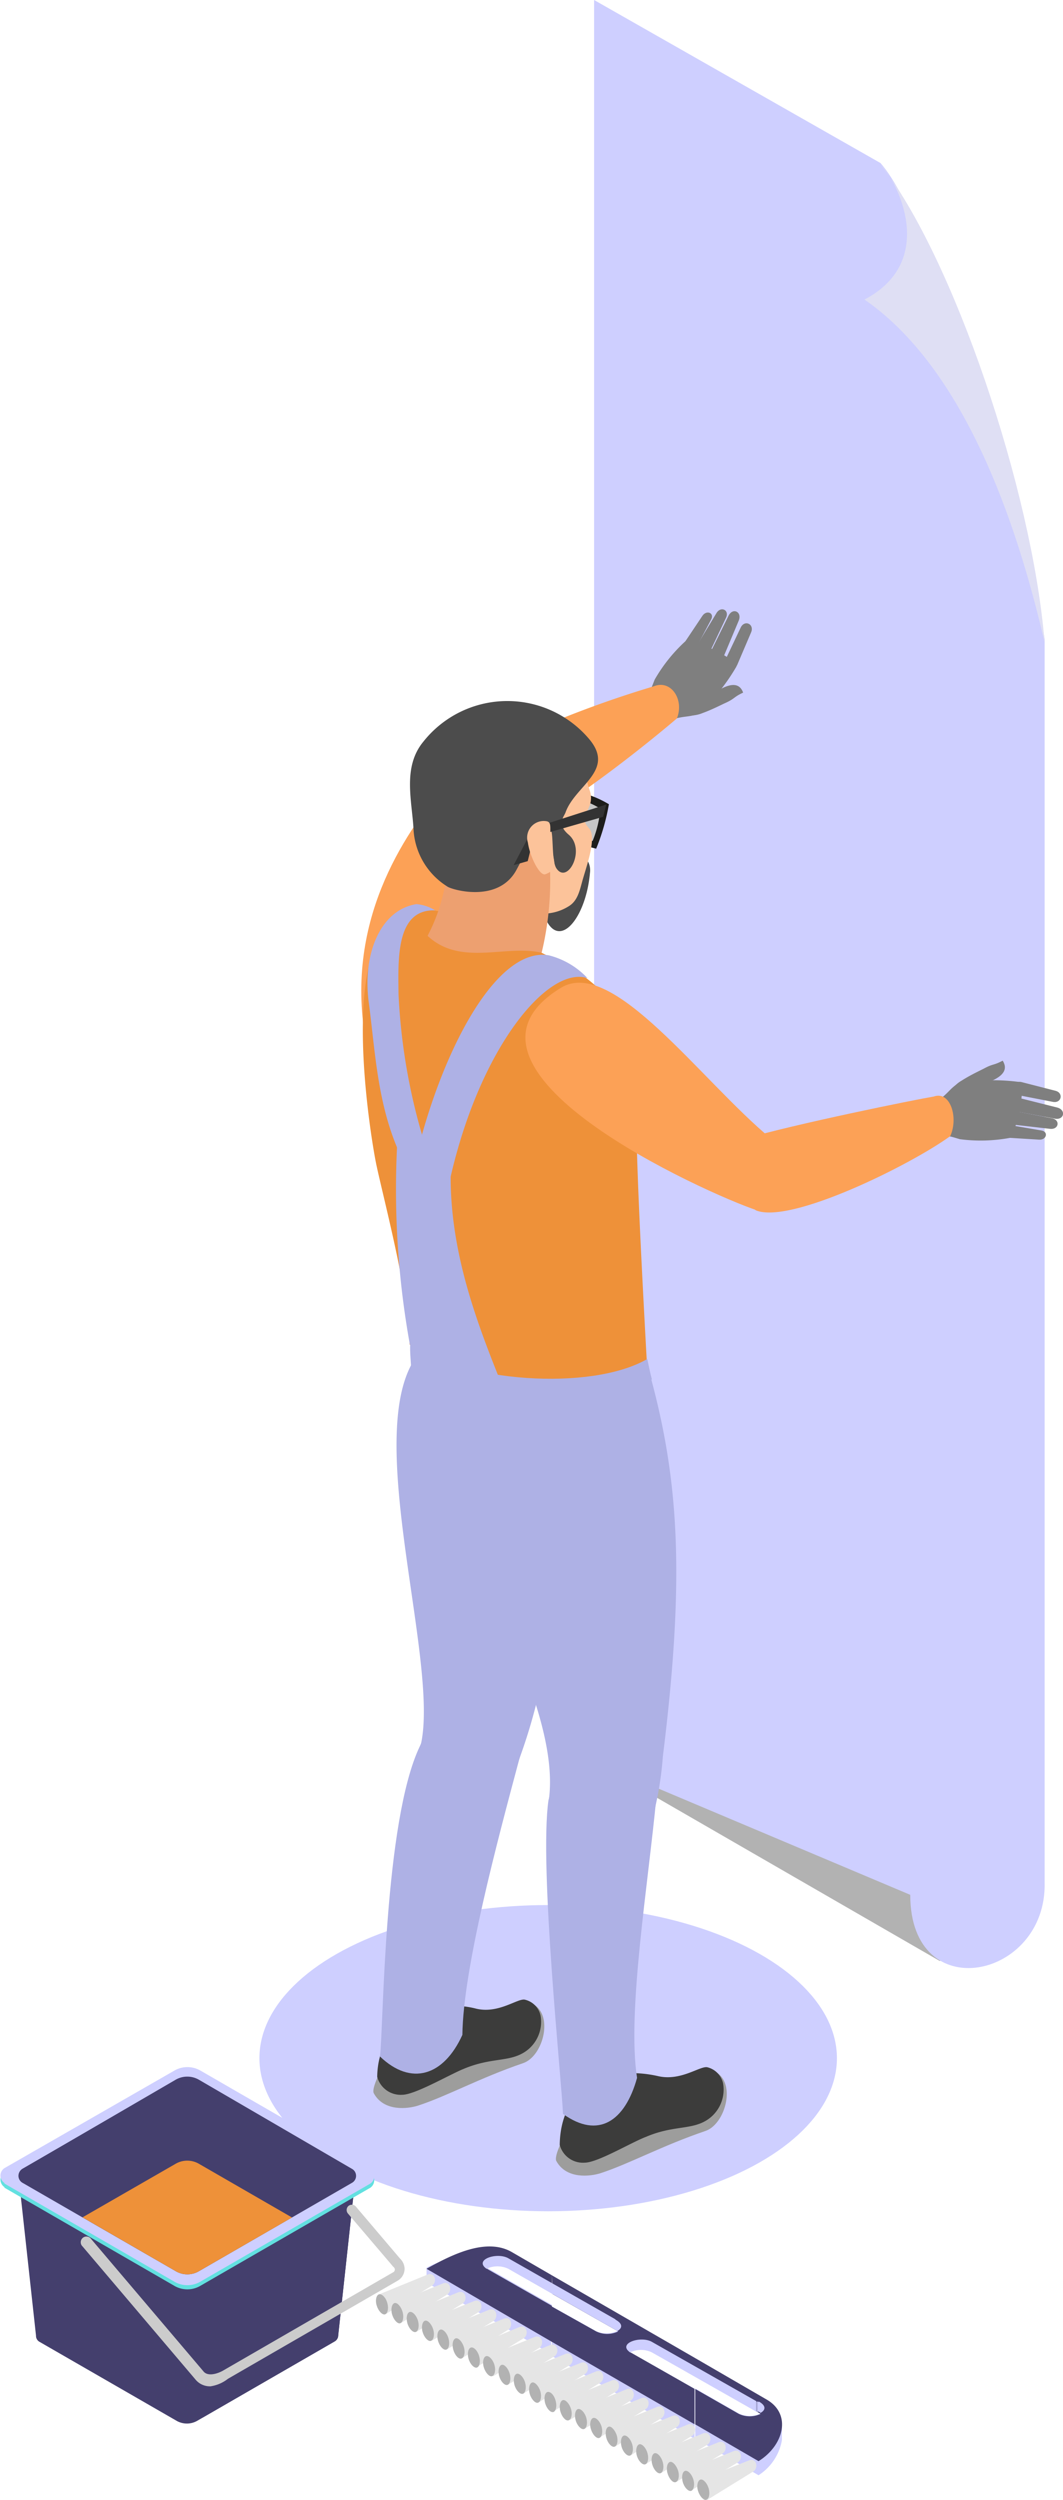 <?xml version="1.0" encoding="UTF-8"?> <svg xmlns="http://www.w3.org/2000/svg" viewBox="0 0 71.75 168.66"><defs><style>.cls-1{isolation:isolate;}.cls-2,.cls-20,.cls-4{fill:#cecfff;}.cls-3{fill:#b2b2b2;}.cls-10,.cls-11,.cls-12,.cls-14,.cls-15,.cls-16,.cls-17,.cls-18,.cls-19,.cls-20,.cls-22,.cls-3,.cls-4,.cls-5,.cls-6,.cls-7,.cls-8,.cls-9{fill-rule:evenodd;}.cls-5{fill:#dfdff4;}.cls-6{fill:#7f7f7f;}.cls-7{fill:#9d9d9c;}.cls-8{fill:#3c3c3b;}.cls-9{fill:#aeb1e5;}.cls-10{fill:#fca156;}.cls-11{fill:#ee9139;}.cls-12{fill:#c6c6c6;}.cls-13{fill:#1d1d1b;}.cls-14{fill:#4c4c4c;}.cls-15{fill:#fcc39a;}.cls-16{fill:#eda070;}.cls-17{fill:#333;}.cls-18{fill:#443f6d;}.cls-19{fill:#62e0e0;}.cls-20,.cls-23{mix-blend-mode:multiply;}.cls-21{fill:#ccc;}.cls-22{fill:#e5e5e5;}</style></defs><g class="cls-1"><g id="Calque_2" data-name="Calque 2"><g id="Schema_dynamique" data-name="Schema dynamique"><ellipse class="cls-2" cx="37" cy="138.86" rx="19.49" ry="10.33"></ellipse><polygon class="cls-3" points="63.44 132.31 39.54 118.52 68.1 128.04 63.44 132.31"></polygon><path class="cls-4" d="M40.1,0,59.43,11c3.79,4.25,10.37,27.1,11.08,32.12V127c.17,6.51-9.07,8.49-9.07.84l-21.34-9Z"></path><path class="cls-5" d="M59.43,11.08c4.88,6.19,10.25,22,11.08,32.27C69,36.86,65.64,25.24,58.35,20.21,63.33,17.6,60.56,12.2,59.43,11.08Z"></path><path class="cls-6" d="M42.75,47.14c-.55.3.79,2.44,1.65,2,1.28-1.07,2.17-.59,2.82-1.07A13.18,13.18,0,0,0,49.69,45c.31-.41-2.84-1.91-3.38-1.78a10.76,10.76,0,0,0-2.12,2.63C43.78,46.89,44,46.48,42.75,47.14Z"></path><path class="cls-6" d="M47.06,43.57,48,41.8c.24-.45-.31-.67-.59-.25l-1.09,1.63C46,43.58,46.82,44,47.06,43.57Z"></path><path class="cls-6" d="M47.43,44h0A.46.46,0,0,0,48,43.8l1-2.11c.26-.53-.35-.83-.65-.31l-1.21,2A.45.45,0,0,0,47.43,44Z"></path><path class="cls-6" d="M48.24,44.5h0a.46.46,0,0,0,.62-.24l1-2.38c.25-.6-.4-.92-.69-.33l-1.14,2.31A.48.48,0,0,0,48.24,44.5Z"></path><path class="cls-6" d="M49.77,44.84l.93-2.18c.23-.55-.43-.87-.7-.33l-1,2.11C48.69,45,49.55,45.37,49.77,44.84Z"></path><path class="cls-6" d="M45.8,48.11a2.1,2.1,0,0,0,1.62,0c.64-.23,1.31-.58,1.56-.69.65-.3.53-.39,1.18-.69-.14-.38-.48-.83-1.59-.2-.27,0-.39-.16-1.18.4C45.76,46,45.13,47.73,45.8,48.11Z"></path><path class="cls-7" d="M36.12,135.3c1.22.87.48,3.47-.82,3.9-2.93,1-5.14,2.23-7.08,2.86-.68.22-2.32.43-3-.85-.17-.49.91-2.29.91-2.29C29.57,139.29,34.59,134.46,36.12,135.3Z"></path><path class="cls-8" d="M32.1,135.51c1.51.39,2.81-.68,3.31-.6A1.41,1.41,0,0,1,36.49,136a2.43,2.43,0,0,1-1.33,2.59c-1,.5-2.16.27-3.88,1-.94.38-3.25,1.73-4.12,1.74a1.64,1.64,0,0,1-1.7-1.21C25.52,136.19,29.19,134.78,32.1,135.51Z"></path><path class="cls-9" d="M34.93,119a37.92,37.92,0,0,0,1.4-4.59c3.07-11.83,3.72-15.55,2.75-22.89-2.46-.83-8.32,1.69-10.53-.52-4.56,4.56,1.22,21-.16,26.77C29.38,119.48,32.74,121,34.93,119Z"></path><path class="cls-9" d="M25.65,138.75c2.09,2,4.29,1.33,5.56-1.46.05-4.45,2.34-13,3.86-18.68.9-3.53-4.77-5.37-6.73-.8C25.91,122.88,25.89,136.7,25.65,138.75Z"></path><path class="cls-7" d="M48.43,139.87c1.23.86.48,3.46-.81,3.9-2.94,1-5.15,2.22-7.08,2.85-.69.22-2.32.43-3-.84-.17-.49.9-2.3.9-2.3C41.88,143.85,46.91,139,48.43,139.87Z"></path><path class="cls-8" d="M44.41,140.07c1.53.36,2.81-.68,3.32-.6a1.44,1.44,0,0,1,1.08,1.11,2.44,2.44,0,0,1-1.33,2.59c-1,.5-2.17.27-3.88,1-1,.38-3.25,1.73-4.12,1.74a1.62,1.62,0,0,1-1.7-1.2C37.84,140.75,41,139.3,44.41,140.07Z"></path><path class="cls-9" d="M44.21,122a22.84,22.84,0,0,0,.53-3.48c1.49-12,1.1-18.55-.84-25.68-2.56-.55-9.89,1.64-12.39-.29-5.19,6.56,6.78,20.57,5.52,29C38.25,123,42.27,124.13,44.21,122Z"></path><path class="cls-9" d="M38,142.62c2.39,1.72,4.19.49,5-2.43-.69-4.42.76-13.1,1.31-19,.3-3.6-6.11-4.49-7.29.27C36.38,125.94,37.93,140.55,38,142.62Z"></path><path class="cls-10" d="M32.23,56.7c2.35.84,11-6.13,13.46-8.23.51-1.29-.41-2.63-1.55-2.17a71.41,71.41,0,0,0-12.87,5.25C29.12,52.91,30.76,55.14,32.23,56.7Z"></path><path class="cls-10" d="M24.51,69c.4,3.51,6.53,3.3,8.82-2.63,0-.16,2.08-6.92,3.17-12.56-.21-1.81-4.22-3.63-6.1-1.29C28,55.4,23.59,61,24.51,69Z"></path><path class="cls-11" d="M37,64.49a12.09,12.09,0,0,1,4.78,3.69c1.35,1.76,1.27,5.67,1.22,6.19-.17,1.67.24,9.87.65,17.34-.79,2.47-12.49,2-16-1,0-3.33-1.93-10.48-2.29-12.34s-2-12,.45-15.45a5,5,0,0,1,3.35-1.51C32.28,61.75,36.52,64.34,37,64.49Z"></path><path class="cls-9" d="M39.66,66c-2.61-.88-7.2,4.53-9.24,13.38-1.06.35-1.33-.78-2.39-1.07,1.73-7.33,5.45-14.44,9-13.86A5.39,5.39,0,0,1,39.66,66Z"></path><path class="cls-9" d="M29.37,61.42c-2.68-.09-2.49,3.37-2.47,5.66a40.44,40.44,0,0,0,2.32,11.74c-.91.35-1.15-.9-2.33-1.19-1.44-3.31-1.57-6.79-2-10S25.64,61.4,28.1,61A2.81,2.81,0,0,1,29.37,61.42Z"></path><path class="cls-9" d="M33.83,93.32c-1.64-4.09-3.48-8.87-3.41-14.21L26.8,77.36a58.9,58.9,0,0,0,.86,13.33A6.34,6.34,0,0,0,33.83,93.32Z"></path><path class="cls-10" d="M37.87,66.64c-9,5.48,9.91,13.91,13.17,15,2.38.6,3.27-2.84,1-4.82C47.31,72.91,41.35,64.52,37.87,66.64Z"></path><path class="cls-9" d="M44,93.06c-2.29,2-13.17,3.78-16.24-.48,0-.49-.11-1.39-.07-1.89,3.47,2.53,12.16,3.21,16,1C43.79,92.16,43.88,92.61,44,93.06Z"></path><path class="cls-6" d="M62.84,77.19c-.57.26-1.46-2.1-.6-2.53,1.64-.36,1.79-1.36,2.57-1.59a13.34,13.34,0,0,1,4-.07c.51,0-.21,3.42-.64,3.77a10.87,10.87,0,0,1-3.38.09C63.67,76.53,64.13,76.6,62.84,77.19Z"></path><path class="cls-6" d="M68.29,75.93l2,.34c.5.08.35.66-.16.62l-1.95-.12C67.66,76.74,67.77,75.85,68.29,75.93Z"></path><path class="cls-6" d="M68.17,75.37h0A.45.45,0,0,1,68.7,75l2.31.45c.58.12.45.78-.14.71l-2.35-.27A.45.45,0,0,1,68.17,75.37Z"></path><path class="cls-6" d="M68.27,74.43h0a.47.47,0,0,1,.57-.34l2.51.63c.63.16.48.88-.16.75L68.67,75A.47.47,0,0,1,68.27,74.43Z"></path><path class="cls-6" d="M68.93,73l2.3.59c.58.14.42.87-.17.75l-2.31-.45A.45.45,0,0,1,68.93,73Z"></path><path class="cls-6" d="M63.92,74.18a2.12,2.12,0,0,1,1-1.28c.56-.36,1.25-.68,1.5-.81.63-.34.62-.19,1.26-.53.21.35.37.89-.81,1.39-.17.21-.11.41-1,.7C65.57,75.49,63.82,74.94,63.92,74.18Z"></path><path class="cls-10" d="M51,81.65c2.3,1,10.51-3.08,13.14-5,.57-1.25,0-3.07-1.11-2.67-1.26.21-9.38,1.85-12.86,2.88C48,78.05,49.66,80,51,81.65Z"></path><polygon class="cls-12" points="40.81 54.3 40.13 57.01 37.66 56.34 38.43 53.54 40.81 54.3"></polygon><path class="cls-13" d="M40.52,54.56A7.19,7.19,0,0,1,40,56.74l-.76-.2V57l1,.26a14.48,14.48,0,0,0,.86-3,7.09,7.09,0,0,0-1.82-.77V54A4.6,4.6,0,0,1,40.52,54.56Zm-1.3,2-1.29-.36.65-2.36c.21,0,.42.08.64.14V53.5c-.32-.09-.63-.16-.94-.23-.29,1.07-.59,2.14-.89,3.22l1.83.5Z"></path><path class="cls-14" d="M39.21,57.61a1.29,1.29,0,0,1,.61,1.3c-.3,3.32-2.42,5.61-3.26,2.3-.36-1.42-1.31-2.66.1-3.58A3,3,0,0,1,39.21,57.61Z"></path><path class="cls-15" d="M39,51a18.52,18.52,0,0,1,.77,2.24,1.5,1.5,0,0,1,0,1.18c-.32.73-.51.89,0,1.48s-.15,2.45-.4,3.32c-.21.68-.31,1.48-.93,1.89-1.54,1-3.27.4-4.81-.15s-4.54-4.44-5-5.71c-.34-2.61.33-4.87,4.69-6.46C35.2,48.11,38.33,49.16,39,51Z"></path><path class="cls-16" d="M37.11,58.28a20.94,20.94,0,0,1-.55,6c-2.44-.57-5.46.94-7.7-1.14a12.08,12.08,0,0,0,1.32-6.81C30.08,55.21,36.94,55.07,37.11,58.28Z"></path><path class="cls-14" d="M38.17,54.82c-.12.31-.61.79.21,1.49,1.19,1-.07,3.39-.82,2.28-.36-.52-.17-2.5-.42-2.67-.72-.51-1.48,1.29-2.27,2.75C33.63,61,30.41,60,30.19,59.81a4.85,4.85,0,0,1-2.27-3.73c-.09-2-.79-4.31.67-6.06a7.23,7.23,0,0,1,11.2-.13C41.54,52,38.81,53,38.17,54.82Z"></path><polygon class="cls-17" points="35.98 55.87 40.92 54.28 40.71 55.11 36.03 56.45 35.62 58.1 34.67 58.37 35.98 55.87"></polygon><path class="cls-15" d="M35.63,56.84c.13.93.77,2.23,1.16,2.15,1-.35.53-1,.4-2s.11-1.49-.28-1.58A1.12,1.12,0,0,0,35.63,56.84Z"></path><path class="cls-18" d="M24,146.8l-1.17,10.75a.48.48,0,0,1-.24.42l-9.25,5.34a1.4,1.4,0,0,1-1.45,0L2.67,158a.46.46,0,0,1-.24-.42h0L1.25,146.8Z"></path><path class="cls-18" d="M24,146.8l-1.17,10.75a.48.48,0,0,1-.24.42l-8.88,5.12a.38.38,0,0,1-.36,0,.34.34,0,0,1-.18-.31v-16Z"></path><path class="cls-19" d="M.3,147.6l11.45,6.61a1.74,1.74,0,0,0,1.79,0L25,147.6a.61.61,0,0,0,0-1L13.54,140a1.76,1.76,0,0,0-1.8,0L.3,146.56a.6.6,0,0,0,0,1Z"></path><path class="cls-20" d="M.3,147.32l11.45,6.61a1.74,1.74,0,0,0,1.79,0L25,147.32a.61.61,0,0,0,0-1l-11.45-6.61a1.76,1.76,0,0,0-1.8,0L.3,146.28a.6.6,0,0,0,0,1Z"></path><path class="cls-18" d="M1.52,147.27l10.32,5.95a1.55,1.55,0,0,0,1.61,0l10.31-5.95a.54.54,0,0,0,0-.94l-10.31-6a1.57,1.57,0,0,0-1.62,0l-10.31,6a.54.54,0,0,0,0,.94Z"></path><path class="cls-18" d="M12.4,153.42v-12c0-.63-.46-1.12-1-.8l-9.86,5.69a.54.54,0,0,0,0,.94l10.32,5.95A1.51,1.51,0,0,0,12.4,153.42Z"></path><path class="cls-11" d="M19.71,149.61,13.45,146a1.57,1.57,0,0,0-1.62,0L5.57,149.6l6.27,3.62a1.55,1.55,0,0,0,1.61,0Z"></path><path class="cls-21" d="M14.21,161a1.26,1.26,0,0,1-1-.44l-7.64-9A.35.35,0,0,1,6.1,151l7.64,9c.31.37,1,.13,1.35-.08l11.44-6.61a.21.21,0,0,0,.12-.21s0-.09-.13-.19l-.08-.1-2.94-3.45a.37.37,0,0,1,0-.51.36.36,0,0,1,.5,0l3,3.53a1,1,0,0,1,.31.67.94.94,0,0,1-.48.83l-11.44,6.61A2.52,2.52,0,0,1,14.21,161Z"></path><path class="cls-20" d="M46.93,160.08l4.83,2.79c.38.22.43.49.64.76l.38-.17v1.16A3.53,3.53,0,0,1,51.2,167l-4.27-2.48v-3.37l2.94,1.68a1.72,1.72,0,0,0,1.47,0l-.13-.08-4.28-2.44Zm-9.68-5.6,9.68,5.6v.24l-3-1.67a1.72,1.72,0,0,0-1.47,0,.57.57,0,0,0,.13.08l4.29,2.44v3.37l-9.68-5.61v-3.35l3,1.68a1.72,1.72,0,0,0,1.47,0l-.13-.08-4.29-2.44ZM28.79,154v-1a6.35,6.35,0,0,1,5.77-.14l2.69,1.55v.25l-2.94-1.68a1.72,1.72,0,0,0-1.47,0l.13.08,4.28,2.44v3.35Z"></path><path class="cls-18" d="M46.93,159.1l4.83,2.8c1.71,1,1.12,3.11-.56,4.15l-4.27-2.48v-2.39l2.94,1.68a1.72,1.72,0,0,0,1.47,0l-.13-.08-4.28-2.44Zm-9.68-5.59,9.68,5.59v1.22l-3-1.67a1.72,1.72,0,0,0-1.47,0,.57.57,0,0,0,.13.08l4.29,2.44v2.39L37.25,158v-2.38l3,1.68a1.72,1.72,0,0,0,1.47,0l-.13-.08-4.29-2.44Zm-8.46-.44c1.78-1,4.07-2.11,5.77-1.12l2.69,1.56v1.22l-2.94-1.68a1.72,1.72,0,0,0-1.47,0l.13.08,4.28,2.44V158Z"></path><path class="cls-22" d="M25.58,154.8l3.28-1.34c.5-.2.68.52.29.75l-3.1,1.91Z"></path><path class="cls-3" d="M26.15,155.41c.1.37,0,.71-.18.74s-.44-.24-.55-.62,0-.71.18-.74S26.05,155,26.15,155.41Z"></path><path class="cls-22" d="M26.61,155.39l3.28-1.33c.5-.21.68.51.29.75l-3.1,1.91Z"></path><path class="cls-3" d="M27.18,156c.1.38,0,.71-.18.75s-.44-.25-.54-.62,0-.71.18-.75S27.08,155.63,27.18,156Z"></path><path class="cls-22" d="M27.64,156l3.28-1.34c.5-.2.68.52.29.76l-3.1,1.9Z"></path><path class="cls-3" d="M28.22,156.6c.1.37,0,.71-.18.74s-.45-.24-.55-.62,0-.71.18-.74S28.12,156.22,28.22,156.6Z"></path><path class="cls-22" d="M28.67,156.58,32,155.25c.5-.21.67.51.29.75l-3.11,1.91Z"></path><path class="cls-3" d="M29.25,157.19c.1.38,0,.71-.18.75s-.45-.25-.55-.62,0-.71.18-.75S29.15,156.82,29.25,157.19Z"></path><path class="cls-22" d="M29.71,157.18,33,155.84c.5-.2.68.52.29.76l-3.1,1.9Z"></path><path class="cls-3" d="M30.28,157.79c.1.38,0,.71-.18.74s-.44-.24-.54-.62,0-.71.18-.74S30.18,157.41,30.28,157.79Z"></path><path class="cls-22" d="M30.74,157.77,34,156.44c.5-.21.68.51.29.75l-3.1,1.91Z"></path><path class="cls-3" d="M31.32,158.38c.1.38,0,.71-.19.75s-.44-.24-.54-.62,0-.71.18-.75S31.21,158,31.32,158.38Z"></path><path class="cls-22" d="M31.77,158.37,35.06,157c.49-.2.67.52.28.76l-3.1,1.9Z"></path><path class="cls-3" d="M32.35,159c.1.38,0,.71-.18.74s-.45-.24-.55-.62,0-.7.18-.74S32.25,158.6,32.35,159Z"></path><path class="cls-22" d="M32.81,159l3.28-1.33c.5-.2.68.52.29.75l-3.1,1.91Z"></path><path class="cls-3" d="M33.38,159.58c.1.37,0,.7-.18.74s-.44-.24-.55-.62,0-.71.18-.74S33.28,159.2,33.38,159.58Z"></path><path class="cls-22" d="M33.84,159.56l3.28-1.34c.5-.2.68.52.29.76l-3.1,1.9Z"></path><path class="cls-3" d="M34.41,160.17c.1.38,0,.71-.18.74s-.44-.24-.54-.61,0-.71.18-.75S34.31,159.79,34.41,160.17Z"></path><path class="cls-22" d="M34.87,160.16l3.28-1.34c.5-.2.68.52.29.76l-3.1,1.9Z"></path><path class="cls-3" d="M35.45,160.77c.1.37,0,.71-.18.74s-.45-.24-.55-.62,0-.71.18-.74S35.35,160.39,35.45,160.77Z"></path><path class="cls-22" d="M35.9,160.75l3.29-1.33c.5-.21.67.51.29.75l-3.11,1.91Z"></path><path class="cls-3" d="M36.48,161.36c.1.38,0,.71-.18.75s-.45-.25-.55-.62,0-.71.18-.75S36.38,161,36.48,161.36Z"></path><path class="cls-22" d="M36.94,161.35,40.22,160c.5-.2.68.52.29.76l-3.1,1.9Z"></path><path class="cls-3" d="M37.51,162c.1.37,0,.71-.18.74s-.44-.24-.54-.62,0-.71.18-.74S37.41,161.58,37.51,162Z"></path><path class="cls-22" d="M38,161.94l3.28-1.33c.5-.21.68.51.29.75l-3.1,1.91Z"></path><path class="cls-3" d="M38.55,162.55c.1.38,0,.71-.19.75s-.44-.25-.54-.62,0-.71.18-.75S38.44,162.18,38.55,162.55Z"></path><path class="cls-22" d="M39,162.54l3.29-1.34c.49-.2.67.52.28.76l-3.1,1.9Z"></path><path class="cls-3" d="M39.58,163.15c.1.38,0,.71-.18.74s-.45-.24-.55-.62,0-.71.18-.74S39.48,162.77,39.58,163.15Z"></path><path class="cls-22" d="M40,163.13l3.28-1.33c.5-.2.68.51.29.75l-3.1,1.91Z"></path><path class="cls-3" d="M40.61,163.74c.1.38,0,.71-.18.75s-.44-.24-.55-.62,0-.71.18-.74S40.51,163.37,40.61,163.74Z"></path><path class="cls-22" d="M41.07,163.73l3.28-1.34c.5-.2.68.52.29.76l-3.1,1.9Z"></path><path class="cls-3" d="M41.64,164.34c.1.38,0,.71-.18.74s-.44-.24-.54-.62,0-.7.18-.74S41.54,164,41.64,164.34Z"></path><path class="cls-22" d="M42.1,164.32,45.38,163c.5-.2.68.52.29.75l-3.1,1.91Z"></path><path class="cls-3" d="M42.68,164.94c.1.37,0,.71-.18.74s-.45-.24-.55-.62,0-.71.18-.74S42.58,164.56,42.68,164.94Z"></path><path class="cls-22" d="M43.14,164.92l3.28-1.34c.5-.2.67.52.29.76l-3.11,1.9Z"></path><path class="cls-3" d="M43.71,165.53c.1.38,0,.71-.18.74s-.45-.24-.55-.61,0-.71.18-.75S43.61,165.15,43.71,165.53Z"></path><path class="cls-22" d="M44.17,165.52l3.28-1.34c.5-.2.68.52.29.76l-3.1,1.9Z"></path><path class="cls-3" d="M44.74,166.13c.1.37,0,.71-.18.74s-.44-.24-.54-.62,0-.71.18-.74S44.64,165.75,44.74,166.13Z"></path><path class="cls-22" d="M45.2,166.11l3.28-1.33c.5-.21.68.51.29.75l-3.1,1.91Z"></path><path class="cls-3" d="M45.78,166.72c.1.38,0,.71-.19.75s-.44-.25-.54-.62,0-.71.18-.75S45.67,166.35,45.78,166.72Z"></path><path class="cls-22" d="M46.23,166.71l3.29-1.34c.49-.2.67.52.28.76L46.7,168Z"></path><path class="cls-3" d="M46.81,167.32c.1.37,0,.71-.18.74s-.45-.24-.55-.62,0-.71.18-.74S46.71,166.94,46.81,167.32Z"></path><path class="cls-22" d="M47.27,167.3,50.55,166c.5-.21.68.51.29.75l-3.1,1.91Z"></path><path class="cls-3" d="M47.84,167.91c.1.38,0,.71-.18.75s-.44-.25-.55-.62,0-.71.18-.75S47.74,167.54,47.84,167.91Z"></path><path class="cls-20" d="M41.54,156.48l-7.23-4.12c-.76-.43-2.35.09-1.47.71a1.72,1.72,0,0,1,1.47,0l7.23,4.12.13.08c.32-.18.41-.47-.13-.77Zm-1.17.86.17,0-.17,0Zm.43.08h0Zm.2,0a1.6,1.6,0,0,0,.66-.17A1.6,1.6,0,0,1,41,157.42Z"></path><g class="cls-23"><path class="cls-4" d="M51.21,162.07l-.09-.06v.7l.09,0,.13.08c.32-.18.41-.47-.13-.77Zm-.09.86Zm0,0h0Zm0,0h0l.06,0h0l0,0Zm.1,0h0Zm.11,0Zm-.06,0h0Zm0,0Zm-.05,0Zm0,0h0Zm0,0h0Zm-.09-.89h0v.69h0V162Zm0,.93h0Zm0,0Zm0,0Zm0-.93-.06,0v.69l.06,0V162Zm-.06.94Zm0,0h0Zm0,0h0Zm0,0h0Zm-.06-1,0,0v.7h0V162Zm0,1Zm0,0Zm0-1L44,158c-.76-.43-2.35.1-1.47.71a1.72,1.72,0,0,1,1.47,0l7.05,4V162ZM51,163Zm0,0h0Zm0,0Z"></path></g></g></g></g></svg> 